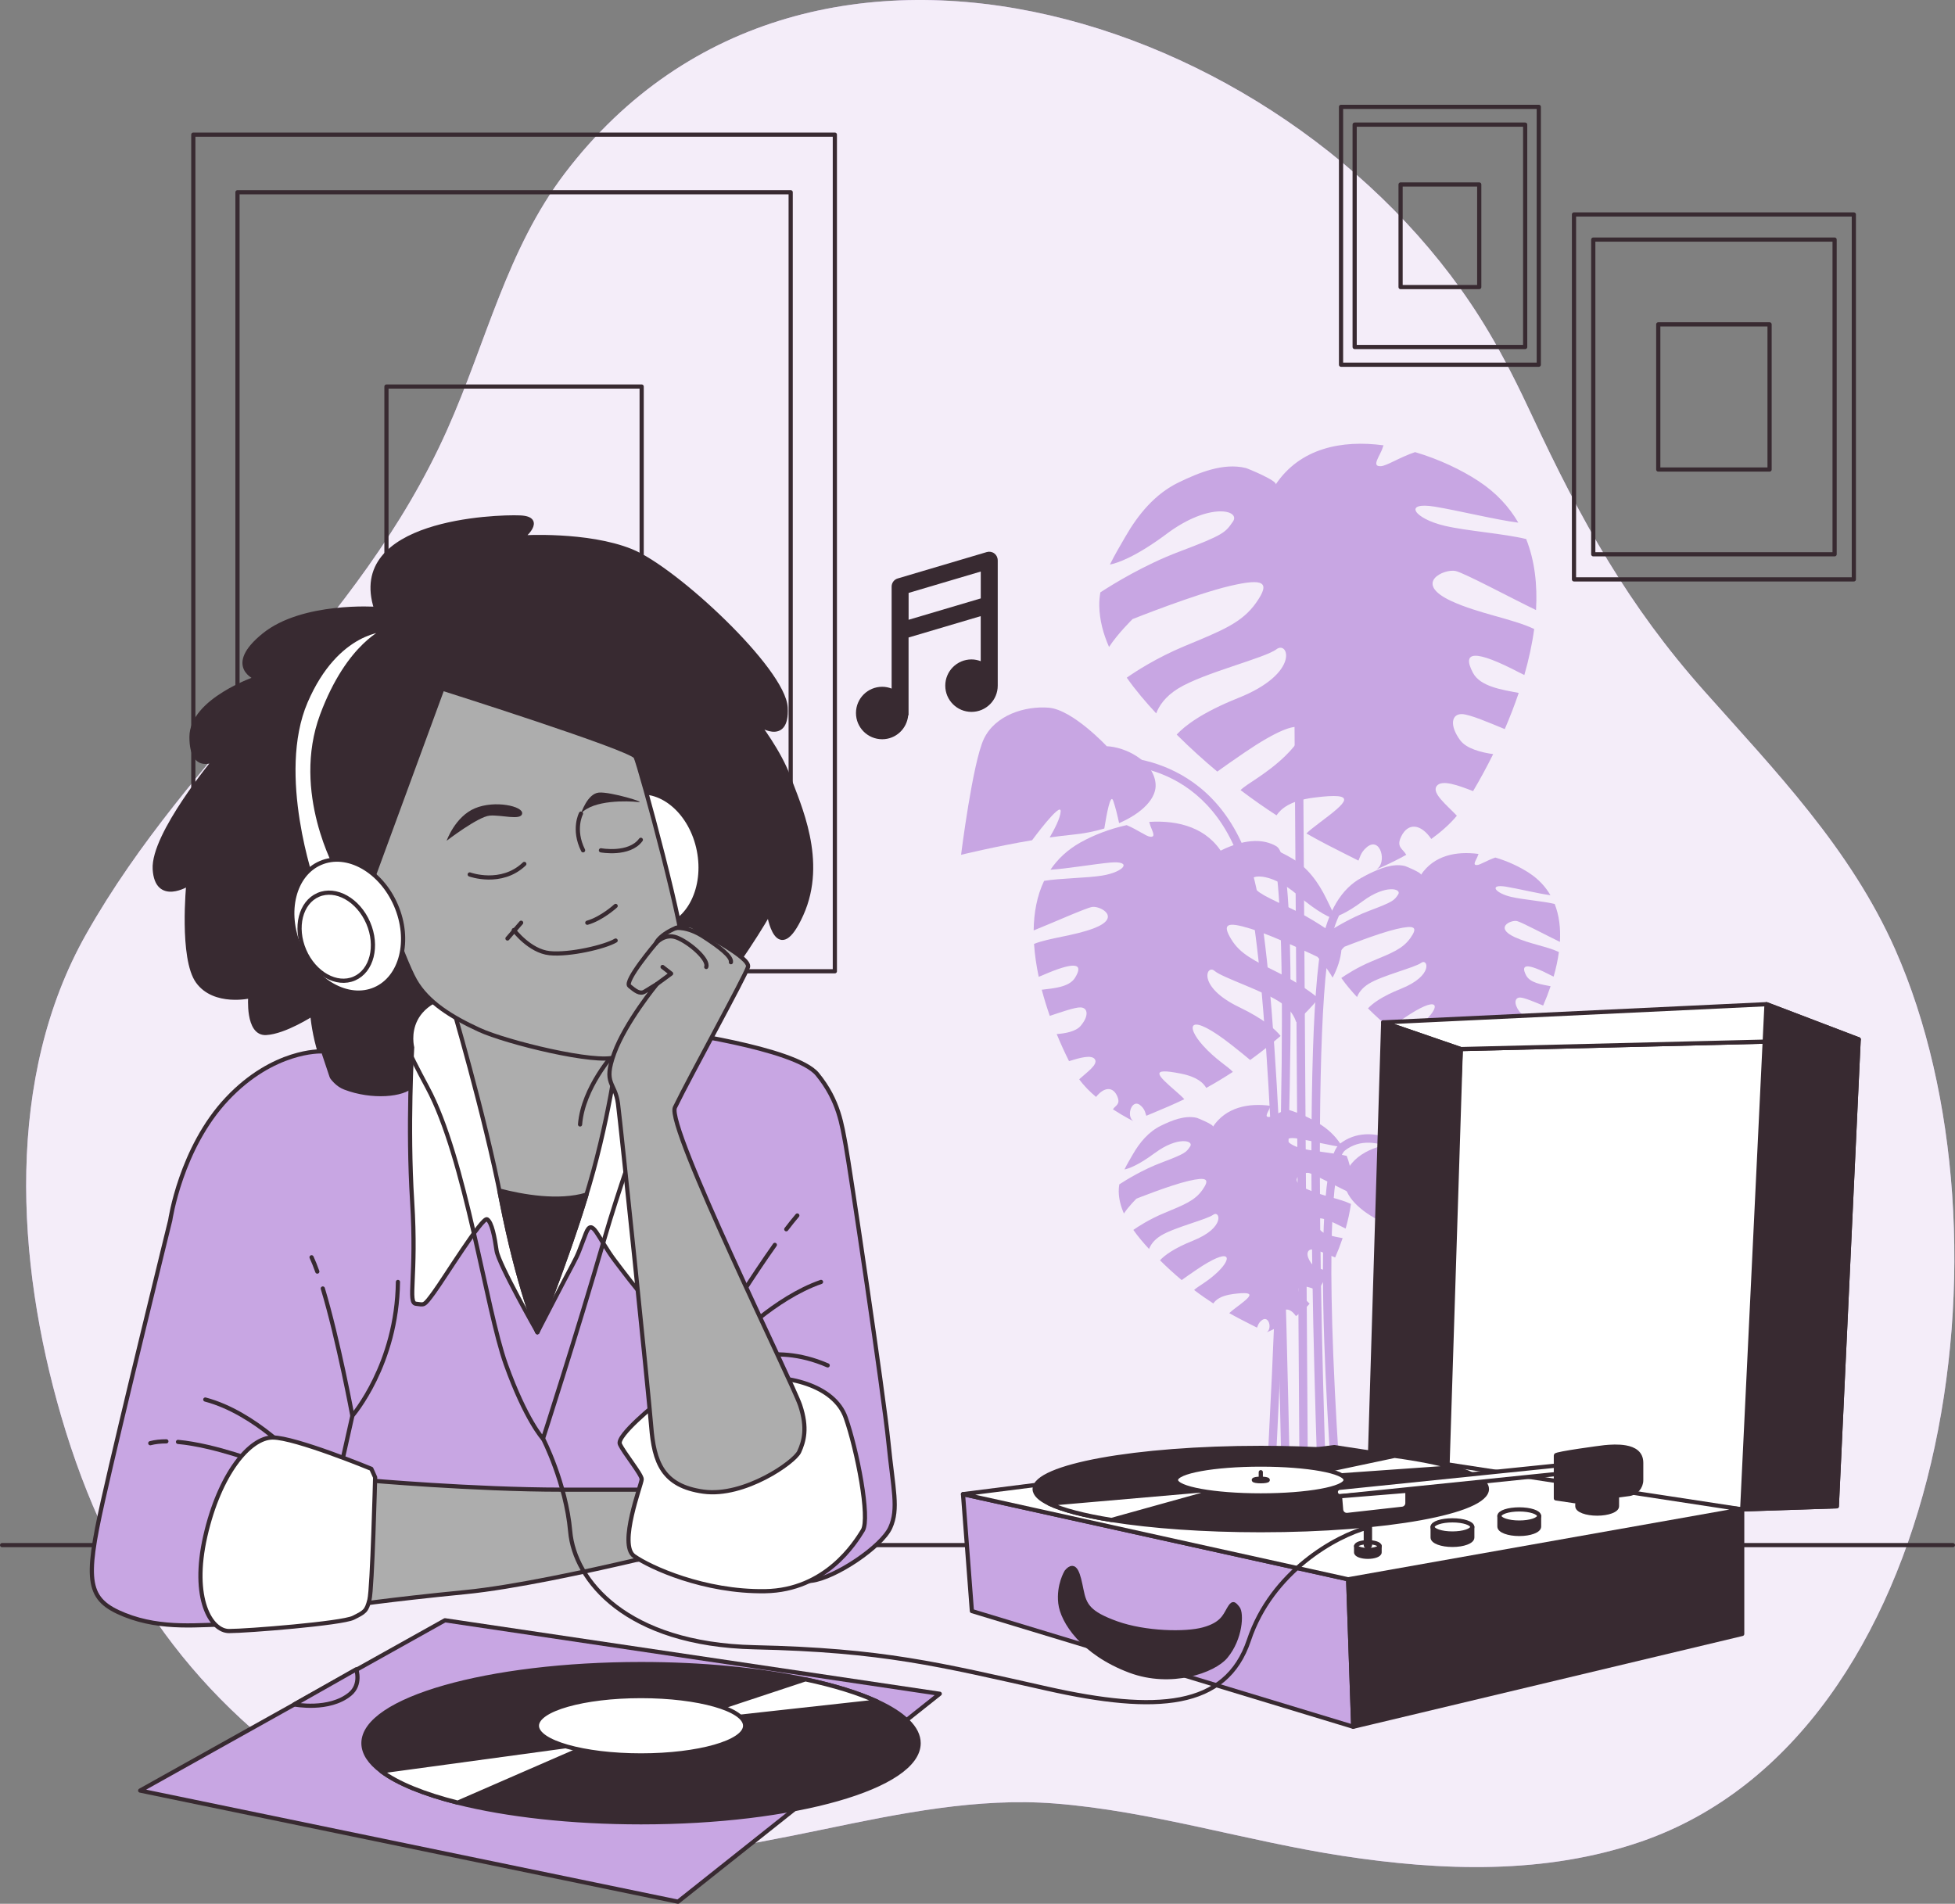 <?xml version="1.0" encoding="UTF-8"?>
<svg xmlns="http://www.w3.org/2000/svg" id="b" viewBox="0 0 466.52 454.34">
  <rect x="0" y="0" width="466.52" height="454.34" fill="#808080" stroke="none"/>
  <g id="c">
    <g>
      <path d="M365.59,99.19c-3.2-6.85-6.55-13.6-10.37-20.02C311.2,4.98,193.28-35.41,134.85,41.27c-13.93,18.28-18.78,40.36-28.15,61.32-21.32,47.67-61.15,76.17-86.12,120.31-19.36,34.22-16.78,78.07-5.98,115.06,11.74,40.2,32.39,68.27,65.42,89.61,37.04,23.92,76.65,17.28,116.68,8.96,18-3.74,36.57-7.56,54.97-6.13,23.05,1.79,45.8,9,68.67,12.5,23.78,3.64,48.45,4.5,71.36-3.43,73.36-25.43,90.74-144.57,60.57-212.83-10.68-24.16-28.78-42.8-45.58-61.71-18.14-20.41-29.26-40.39-41.1-65.73Z" fill="#c8a6e3"></path>
      <path d="M365.59,99.19c-3.2-6.85-6.55-13.6-10.37-20.02C311.2,4.98,193.28-35.41,134.85,41.27c-13.93,18.28-18.78,40.36-28.15,61.32-21.32,47.67-61.15,76.17-86.12,120.31-19.36,34.22-16.78,78.07-5.98,115.06,11.74,40.2,32.39,68.27,65.42,89.61,37.04,23.92,76.65,17.28,116.68,8.96,18-3.74,36.57-7.56,54.97-6.13,23.05,1.79,45.8,9,68.67,12.5,23.78,3.64,48.45,4.5,71.36-3.43,73.36-25.43,90.74-144.57,60.57-212.83-10.68-24.16-28.78-42.8-45.58-61.71-18.14-20.41-29.26-40.39-41.1-65.73Z" fill="#fff" opacity=".8"></path>
    </g>
    <line x1=".5" y1="368.74" x2="466.02" y2="368.74" fill="none" stroke="#382a31" stroke-linecap="round" stroke-linejoin="round"></line>
    <g>
      <rect x="46.13" y="32.13" width="153.09" height="199.66" fill="none" stroke="#382a31" stroke-linecap="round" stroke-linejoin="round"></rect>
      <rect x="56.67" y="45.88" width="132.01" height="172.17" fill="none" stroke="#382a31" stroke-linecap="round" stroke-linejoin="round"></rect>
      <rect x="92.22" y="92.25" width="60.9" height="79.42" fill="none" stroke="#382a31" stroke-linecap="round" stroke-linejoin="round"></rect>
    </g>
    <g>
      <rect x="375.6" y="51.18" width="66.78" height="87.09" fill="none" stroke="#382a31" stroke-linecap="round" stroke-linejoin="round"></rect>
      <rect x="380.2" y="57.18" width="57.59" height="75.1" fill="none" stroke="#382a31" stroke-linecap="round" stroke-linejoin="round"></rect>
      <rect x="395.71" y="77.41" width="26.56" height="34.64" fill="none" stroke="#382a31" stroke-linecap="round" stroke-linejoin="round"></rect>
    </g>
    <g>
      <rect x="320.01" y="25.5" width="47.19" height="61.54" fill="none" stroke="#382a31" stroke-linecap="round" stroke-linejoin="round"></rect>
      <rect x="323.26" y="29.74" width="40.69" height="53.07" fill="none" stroke="#382a31" stroke-linecap="round" stroke-linejoin="round"></rect>
      <rect x="334.22" y="44.03" width="18.77" height="24.48" fill="none" stroke="#382a31" stroke-linecap="round" stroke-linejoin="round"></rect>
    </g>
    <g>
      <path d="M278.44,127.37c10.23-7.61,17.62-5.61,15.79-2.93-1.84,2.67-2.1,3.16-12.95,7.26-8.18,3.09-15.57,7.63-18.7,9.67-.18,1.04-.28,2.11-.26,3.2,.06,3.39,.94,6.68,2.33,9.83,2.05-3.16,5.61-6.65,5.61-6.65,0,0,14.9-5.95,23.18-7.9,8.28-1.95,9.74-.9,6.33,3.96-3.41,4.86-8.2,6.68-17.04,10.36-6.85,2.85-11.92,6.2-13.85,7.56,2.15,3.06,4.61,5.92,7.02,8.52,.66-1.74,2.09-3.99,5.23-5.93,6.11-3.77,20.67-7.24,23.48-9.38,2.81-2.14,5.78,5.68-9.12,11.63-8.68,3.47-12.79,6.67-14.7,8.74,3.3,3.28,6.55,6.21,9.69,8.83,1.52-1.11,3.64-2.59,6.55-4.58,15.3-10.42,16.38-5.65,9.68,.84-4.57,4.42-9.04,6.53-10.68,8.16,3.02,2.28,5.89,4.28,8.58,6.02,1.06-1.52,3.13-3.49,8.96-4.23,10.75-1.37,7.93,1.03,1.28,6.02-1.49,1.12-2.49,1.92-3.1,2.54,3.71,2.11,6.81,3.65,9.07,4.79,1.34,.68,2.43,1.23,3.34,1.68,.35-.63,.45-1.87,1.94-3.15,3.34-2.87,5.03,3.85,2.27,5.28,0,0,3.2-1.28,7.21-3.51-.84-1.48-2.5-1.82-1.17-4.46,1.59-3.16,4.55-3.07,7.14,.68,2.25-1.64,4.41-3.5,6.1-5.55-2.45-2.58-6-5.37-4.85-7.04,1.19-1.73,5.36-.13,8.72,1.17,1.61-2.72,3.24-5.69,4.79-8.83-2.79-.39-6.39-1.28-7.89-3.34-2.61-3.58-2.02-6.29,.47-6.21,1.9,.07,6.63,2.12,10.19,3.58,1.21-2.8,2.33-5.69,3.33-8.63-3.91-.76-9.17-1.48-10.93-4.82-2.8-5.33,.69-5.45,10.96-.11,.46,.24,.89,.45,1.31,.65,1.05-3.65,1.86-7.34,2.35-10.98-5.01-2.41-13.3-3.67-19.75-6.66-9.31-4.31-1.72-7.78,1-7.18,2.03,.44,13.02,6.33,19.19,9.32,.35-5.99-.3-11.77-2.35-16.95-5.41-1.31-14.27-1.93-19.45-3.16-7.41-1.75-10-5.83-2.33-4.56,5.42,.89,14.77,3.17,19.9,3.81-2.19-3.78-5.28-7.15-9.5-9.92-4.18-2.74-9.49-5.25-15.13-6.91-3.67,1.23-6.74,3.26-8.13,3.35-2.5,.16-.16-2.5,.41-4.47,.05-.18,.12-.35,.2-.5-9.99-1.35-19.95,.67-25.75,9.35,.56-.84-6.66-3.83-7.16-3.95-5.4-1.29-11.18,1.13-16.01,3.46-5.61,2.71-9.64,7.62-12.69,12.93-1.25,2.17-2.58,4.38-3.69,6.66,1.7-.33,5.98-1.7,13.58-7.35Z" fill="#c8a6e3"></path>
      <path d="M325.2,215.06c5.46-4.06,9.41-2.99,8.43-1.57s-1.12,1.69-6.92,3.88c-4.37,1.65-8.31,4.07-9.98,5.16-.1,.56-.15,1.12-.14,1.71,.03,1.81,.5,3.57,1.24,5.25,1.09-1.69,2.99-3.55,2.99-3.55,0,0,7.95-3.18,12.38-4.22s5.2-.48,3.38,2.11-4.38,3.57-9.1,5.53c-3.66,1.52-6.36,3.31-7.4,4.04,1.15,1.64,2.46,3.16,3.75,4.55,.35-.93,1.12-2.13,2.79-3.17,3.26-2.01,11.04-3.87,12.54-5.01,1.5-1.14,3.08,3.03-4.87,6.21-4.64,1.85-6.83,3.56-7.85,4.67,1.76,1.75,3.5,3.32,5.17,4.72,.81-.59,1.94-1.38,3.5-2.44,8.17-5.56,8.75-3.02,5.17,.45-2.44,2.36-4.83,3.49-5.7,4.36,1.61,1.22,3.15,2.28,4.58,3.21,.57-.81,1.67-1.86,4.79-2.26,5.74-.73,4.23,.55,.68,3.21-.79,.6-1.33,1.02-1.66,1.36,1.98,1.12,3.64,1.95,4.84,2.56,.72,.36,1.3,.66,1.78,.9,.19-.34,.24-1,1.04-1.68,1.78-1.53,2.69,2.05,1.21,2.82,0,0,1.71-.68,3.85-1.87-.45-.79-1.34-.97-.62-2.38,.85-1.69,2.43-1.64,3.81,.36,1.2-.87,2.35-1.87,3.26-2.96-1.31-1.38-3.2-2.87-2.59-3.76,.63-.92,2.86-.07,4.65,.62,.86-1.45,1.73-3.04,2.56-4.72-1.49-.21-3.41-.68-4.21-1.78-1.4-1.91-1.08-3.36,.25-3.31,1.01,.04,3.54,1.13,5.44,1.91,.65-1.49,1.25-3.04,1.78-4.61-2.09-.4-4.9-.79-5.83-2.57-1.5-2.84,.37-2.91,5.85-.06,.25,.13,.48,.24,.7,.34,.56-1.95,.99-3.92,1.26-5.87-2.67-1.29-7.1-1.96-10.54-3.55-4.97-2.3-.92-4.15,.53-3.84,1.08,.24,6.95,3.38,10.25,4.97,.19-3.2-.16-6.28-1.25-9.05-2.89-.7-7.62-1.03-10.39-1.69-3.95-.94-5.34-3.11-1.24-2.44,2.9,.48,7.89,1.69,10.62,2.04-1.17-2.02-2.82-3.82-5.07-5.3-2.23-1.46-5.06-2.8-8.08-3.69-1.96,.66-3.6,1.74-4.34,1.79-1.33,.09-.09-1.33,.22-2.38,.03-.1,.07-.19,.11-.27-5.34-.72-10.65,.36-13.75,4.99,.3-.45-3.56-2.04-3.82-2.11-2.88-.69-5.97,.6-8.55,1.85-3,1.45-5.15,4.07-6.77,6.9-.67,1.16-1.38,2.34-1.97,3.56,.91-.18,3.19-.91,7.25-3.93Z" fill="#c8a6e3"></path>
      <path d="M275.57,275.18c5.46-4.06,9.41-2.99,8.43-1.57-.98,1.43-1.12,1.69-6.92,3.88-4.37,1.65-8.31,4.07-9.98,5.16-.1,.56-.15,1.12-.14,1.71,.03,1.81,.5,3.57,1.24,5.25,1.09-1.69,2.99-3.55,2.99-3.55,0,0,7.95-3.18,12.38-4.22s5.2-.48,3.38,2.11c-1.82,2.59-4.38,3.57-9.1,5.53-3.66,1.52-6.36,3.31-7.4,4.04,1.15,1.64,2.46,3.16,3.75,4.55,.35-.93,1.12-2.13,2.79-3.17,3.26-2.01,11.04-3.87,12.54-5.01,1.5-1.14,3.08,3.03-4.87,6.21-4.64,1.85-6.83,3.56-7.85,4.67,1.76,1.75,3.5,3.32,5.17,4.72,.81-.59,1.94-1.38,3.5-2.44,8.17-5.56,8.75-3.02,5.17,.45-2.44,2.36-4.83,3.49-5.7,4.36,1.61,1.22,3.15,2.28,4.58,3.21,.57-.81,1.67-1.86,4.79-2.26,5.74-.73,4.23,.55,.68,3.21-.79,.6-1.33,1.02-1.66,1.36,1.98,1.12,3.64,1.95,4.84,2.56,.72,.36,1.3,.66,1.78,.9,.19-.34,.24-1,1.04-1.68,1.78-1.53,2.69,2.05,1.21,2.82,0,0,1.71-.68,3.85-1.87-.45-.79-1.34-.97-.62-2.38,.85-1.69,2.43-1.64,3.81,.36,1.2-.87,2.35-1.87,3.26-2.96-1.31-1.38-3.2-2.87-2.59-3.76,.63-.92,2.86-.07,4.65,.62,.86-1.45,1.73-3.04,2.56-4.72-1.49-.21-3.41-.68-4.21-1.78-1.4-1.91-1.08-3.36,.25-3.31,1.01,.04,3.54,1.13,5.44,1.91,.65-1.49,1.25-3.04,1.78-4.61-2.09-.4-4.9-.79-5.83-2.57-1.5-2.84,.37-2.91,5.85-.06,.25,.13,.48,.24,.7,.34,.56-1.95,.99-3.92,1.26-5.87-2.67-1.29-7.1-1.96-10.54-3.55-4.97-2.3-.92-4.15,.53-3.84,1.08,.24,6.95,3.38,10.25,4.97,.19-3.2-.16-6.28-1.25-9.05-2.89-.7-7.62-1.03-10.39-1.69-3.95-.94-5.34-3.11-1.24-2.44,2.9,.48,7.89,1.69,10.62,2.04-1.17-2.02-2.82-3.82-5.07-5.3-2.23-1.46-5.06-2.8-8.08-3.69-1.96,.66-3.6,1.74-4.34,1.79-1.33,.09-.09-1.33,.22-2.39,.03-.1,.07-.18,.11-.27-5.34-.72-10.65,.36-13.75,4.99,.3-.45-3.56-2.04-3.82-2.11-2.88-.69-5.97,.6-8.55,1.85-3,1.45-5.15,4.07-6.77,6.9-.67,1.16-1.38,2.34-1.97,3.56,.91-.18,3.19-.91,7.25-3.93Z" fill="#c8a6e3"></path>
      <path d="M309.63,213.58c-6.83-5.87-12.14-4.82-10.98-2.85,1.16,1.97,1.32,2.33,8.76,5.76,5.61,2.58,10.59,6.15,12.7,7.74,.08,.74,.09,1.5,.02,2.27-.21,2.38-.99,4.66-2.13,6.81-1.29-2.32-3.62-4.96-3.62-4.96,0,0-10.2-4.93-15.94-6.71-5.74-1.78-6.82-1.12-4.66,2.47s5.45,5.11,11.49,8.14c4.69,2.35,8.09,4.95,9.39,6.01-1.67,2.05-3.54,3.94-5.37,5.65-.38-1.26-1.28-2.92-3.39-4.44-4.12-2.96-14.2-6.12-16.08-7.77-1.88-1.65-4.35,3.72,5.85,8.64,5.95,2.87,8.68,5.33,9.92,6.89-2.49,2.15-4.92,4.05-7.26,5.74-1.02-.86-2.43-2.01-4.39-3.55-10.27-8.1-11.26-4.79-6.86,.11,3,3.34,6.05,5.05,7.12,6.28-2.24,1.46-4.36,2.72-6.35,3.82-.67-1.12-2.03-2.61-6.1-3.42-7.51-1.49-5.64,.33-1.2,4.18,.99,.86,1.66,1.47,2.06,1.94-2.72,1.3-4.98,2.24-6.63,2.93-.98,.41-1.77,.74-2.43,1.02-.22-.46-.22-1.34-1.21-2.31-2.21-2.19-3.74,2.46-1.86,3.6,0,0-2.19-1.06-4.9-2.83,.66-1,1.85-1.16,1.04-3.09-.97-2.3-3.05-2.39-5.07,.13-1.51-1.26-2.93-2.69-4.02-4.21,1.86-1.7,4.49-3.49,3.77-4.72-.75-1.27-3.77-.36-6.2,.39-1-1.99-2-4.17-2.94-6.46,1.98-.14,4.56-.59,5.72-1.96,2.02-2.39,1.73-4.33-.02-4.4-1.34-.05-4.78,1.16-7.35,2.02-.71-2.03-1.36-4.12-1.92-6.24,2.79-.34,6.54-.59,7.94-2.85,2.24-3.61-.22-3.88-7.71-.62-.34,.15-.65,.27-.95,.39-.56-2.62-.95-5.26-1.12-7.86,3.65-1.45,9.55-1.93,14.24-3.71,6.77-2.58,1.6-5.39-.35-5.11-1.45,.21-9.49,3.82-13.98,5.61,.05-4.24,.79-8.27,2.49-11.83,3.88-.65,10.15-.66,13.86-1.26,5.31-.87,7.34-3.61,1.87-3.1-3.86,.36-10.56,1.5-14.21,1.7,1.73-2.56,4.08-4.78,7.18-6.52,3.08-1.72,6.94-3.23,11-4.12,2.53,1.05,4.59,2.63,5.56,2.76,1.75,.24,.24-1.75-.06-3.17-.03-.13-.07-.25-.12-.36,7.11-.46,14.02,1.46,17.68,7.86-.35-.62,4.88-2.37,5.24-2.42,3.86-.64,7.82,1.35,11.1,3.23,3.82,2.19,6.41,5.85,8.3,9.74,.77,1.59,1.6,3.21,2.27,4.88-1.18-.32-4.13-1.49-9.2-5.85Z" fill="#c8a6e3"></path>
      <path d="M275.75,186.96c-.55-5.5-7.41-8.72-11.64-8.87,0,0-8.16-8.75-13.87-9.2-5.71-.45-12.76,1.79-15.45,7.42s-5.45,27.69-5.45,27.69c0,0,8.1-1.99,16.95-3.48l.11-.15s6.8-9.22,6.71-6.74c-.06,1.57-1.54,4.37-2.63,6.23,1.85-.26,3.68-.49,5.42-.66,2.72-.26,5.29-.77,7.62-1.48,.56-3.44,1.46-8.48,2.12-6.64,.55,1.54,1.08,3.81,1.41,5.36,5.55-2.41,9.05-5.98,8.7-9.48Z" fill="#c8a6e3"></path>
      <path d="M320.91,281.13c.94-5.44,8-8.18,12.23-8.04,0,0,8.75-8.16,14.48-8.21,5.73-.05,12.6,2.68,14.89,8.49,2.29,5.81,3.5,28.01,3.5,28.01,0,0-7.94-2.55-16.66-4.66l-.1-.16s-6.13-9.68-6.22-7.19c-.05,1.57,1.23,4.47,2.19,6.4-1.82-.39-3.63-.75-5.36-1.04-2.69-.45-5.22-1.14-7.5-2.01-.31-3.47-.86-8.56-1.65-6.78-.66,1.5-1.34,3.73-1.78,5.24-5.37-2.79-8.61-6.6-8.01-10.07Z" fill="#c8a6e3"></path>
      <path d="M306.22,369.48c-.14-4.62-.28-11.43-.45-19.32-.8-37.97-2.28-108.64-7.66-136.47-6.26-32.43-31.41-31.14-32.47-31.06l-.14-2c.28-.02,27.97-1.53,34.57,32.68,5.41,28,6.89,98.78,7.69,136.81,.17,7.88,.31,14.69,.45,19.3l-2,.06Z" fill="#c8a6e3"></path>
      <rect x="309.39" y="126.6" width="2" height="242.12" transform="translate(-1.62 2.05) rotate(-.38)" fill="#c8a6e3"></rect>
      <path d="M315.01,368.92c-.2-4.92-4.93-120.74,.61-144.9,1.78-7.75,5.23-12.8,10.26-15.02,7.96-3.5,16.82,1.43,17.19,1.64l-.99,1.74c-.08-.05-8.37-4.65-15.41-1.55-4.42,1.95-7.48,6.54-9.11,13.63-5.48,23.9-.61,143.17-.56,144.37l-2,.08Z" fill="#c8a6e3"></path>
      <path d="M318.97,368.66c-.78-9.13-7.42-89.38,.77-95.7,3.58-2.76,8.18-3.01,13.32-.73,3.76,1.67,6.46,4.08,6.57,4.18l-1.34,1.49c-.1-.09-10.1-8.93-17.33-3.35-1.38,1.06-4.41,7.96-2.8,48.89,.89,22.65,2.78,44.83,2.8,45.05l-1.99,.17Z" fill="#c8a6e3"></path>
      <path d="M303.43,368.46l-2-.11c6.6-116.16,4.69-162.72,1.94-164.78-7.03-3.83-18.69,6.1-18.81,6.2l-1.31-1.51c.52-.45,12.83-10.93,21.09-6.44,1.61,.88,5.38,2.93,2.71,85.35-1.31,40.44-3.6,80.89-3.62,81.3Z" fill="#c8a6e3"></path>
    </g>
    <g>
      <polygon points="343.96 351.67 348.59 250.36 443.53 248.04 438.32 359.48 415.74 360.22 343.96 351.67" fill="#fff" stroke="#382a31" stroke-linecap="round" stroke-linejoin="round"></polygon>
      <polygon points="330.07 243.99 348.59 250.36 443.53 248.04 421.54 239.65 330.07 243.99" fill="#fff" stroke="#382a31" stroke-linecap="round" stroke-linejoin="round"></polygon>
      <polygon points="415.74 360.22 421.54 239.65 443.53 248.04 438.32 359.48 415.74 360.22" fill="#382a31" stroke="#382a31" stroke-linecap="round" stroke-linejoin="round"></polygon>
      <polygon points="330.07 243.99 326.88 348.77 345.38 351.05 348.59 250.36 330.07 243.99" fill="#382a31" stroke="#382a31" stroke-linecap="round" stroke-linejoin="round"></polygon>
      <g>
        <polygon points="229.8 356.58 321.71 376.9 322.92 412.09 231.92 384.48 229.8 356.58" fill="#c8a6e3" stroke="#382a31" stroke-linecap="round" stroke-linejoin="round"></polygon>
        <polygon points="321.71 376.9 415.74 360.22 415.74 389.94 322.92 412.09 321.71 376.9" fill="#382a31" stroke="#382a31" stroke-linecap="round" stroke-linejoin="round"></polygon>
        <polygon points="415.74 360.22 318.37 345.35 229.8 356.58 321.71 376.9 415.74 360.22" fill="#fff" stroke="#382a31" stroke-linecap="round" stroke-linejoin="round"></polygon>
        <path d="M254.47,375.14s-1.93,3.13-1.44,7.46c.48,4.33,5.35,11.9,16.6,16.12,9.84,3.69,20.03,.02,22.86-3.37,3.61-4.33,3.85-10.35,2.89-11.55-.96-1.2-1.2-1.44-2.17,.24-.96,1.68-1.68,3.61-6.02,4.81-4.33,1.2-13.96,.96-20.7-1.44-6.74-2.41-7.7-4.33-8.42-7.94-.72-3.61-1.44-6.98-3.61-4.33Z" fill="#382a31" stroke="#382a31" stroke-linecap="round" stroke-linejoin="round"></path>
        <g>
          <path d="M354.82,355.36c0,5.43-24.16,9.82-53.96,9.82-13.65,0-26.12-.92-35.63-2.44-6.54-1.05-11.68-2.38-14.83-3.89-2.26-1.08-3.5-2.26-3.5-3.49,0-5.42,24.16-9.82,53.96-9.82,11.95,0,22.99,.71,31.94,1.9,5.57,.75,10.32,1.69,13.97,2.76,5.1,1.5,8.05,3.27,8.05,5.16Z" fill="#382a31" stroke="#382a31" stroke-linecap="round" stroke-linejoin="round"></path>
          <path d="M286.41,355.72l-36.01,3.13c3.15,1.51,8.29,2.84,14.83,3.89l24.12-6.71-2.94-.31Zm46.39-8.28l-17.96,3.8-.3,1.23,32.23-2.27c-3.65-1.07-8.4-2.01-13.97-2.76Z" fill="#fff" stroke="#382a31" stroke-linecap="round" stroke-linejoin="round"></path>
          <path d="M321.1,353.2c0,2.03-9.06,3.68-20.24,3.68s-20.24-1.65-20.24-3.68,9.06-3.68,20.24-3.68,20.24,1.65,20.24,3.68Z" fill="#fff" stroke="#382a31" stroke-linecap="round" stroke-linejoin="round"></path>
        </g>
        <path d="M302.53,353.2c0,.17-.75,.3-1.67,.3s-1.67-.14-1.67-.3,.75-.3,1.67-.3,1.67,.14,1.67,.3Z" fill="#fff" stroke="#382a31" stroke-linecap="round" stroke-linejoin="round"></path>
        <line x1="300.86" y1="353.2" x2="300.86" y2="351.34" fill="none" stroke="#382a31" stroke-linecap="round" stroke-linejoin="round"></line>
        <path d="M319.76,357.07c-.51,0-.94-.38-.99-.9-.06-.55,.34-1.04,.89-1.1l54.3-5.57c.56-.05,1.04,.34,1.1,.89,.06,.55-.34,1.04-.89,1.1l-54.3,5.57s-.07,0-.1,0Z" fill="#fff" stroke="#382a31" stroke-linecap="round" stroke-linejoin="round"></path>
        <path d="M319.76,357.07l.27,3.23c.06,.76,.74,1.32,1.5,1.24l13.11-1.47c.69-.08,1.21-.66,1.21-1.35v-2.95l-16.09,1.31Z" fill="#fff" stroke="#382a31" stroke-linecap="round" stroke-linejoin="round"></path>
        <g>
          <path d="M376.4,356.93v2.53c0,.97,2.12,1.76,4.73,1.76s4.73-.79,4.73-1.76v-2.53h-9.46Z" fill="#382a31" stroke="#382a31" stroke-linecap="round" stroke-linejoin="round"></path>
          <path d="M385.86,356.93c0,.87-2.12,1.57-4.73,1.57s-4.73-.7-4.73-1.57,2.12-1.57,4.73-1.57,4.73,.7,4.73,1.57Z" fill="#382a31" stroke="#382a31" stroke-linecap="round" stroke-linejoin="round"></path>
        </g>
        <path d="M387.91,345.43c-1.71-.31-3.64-.18-4.98-.05-.82,.08-11.65,1.53-11.65,1.95v10.26l4.49,.67,12.95-1.71c1.67-.22,2.92-1.64,2.92-3.33v-4.13c0-2.33-1.7-3.3-3.72-3.66Z" fill="#382a31" stroke="#382a31" stroke-linecap="round" stroke-linejoin="round"></path>
        <g>
          <path d="M357.81,361.79v2.53c0,.97,2.12,1.76,4.73,1.76s4.73-.79,4.73-1.76v-2.53h-9.46Z" fill="#382a31" stroke="#382a31" stroke-linecap="round" stroke-linejoin="round"></path>
          <path d="M367.27,361.79c0,.87-2.12,1.57-4.73,1.57s-4.73-.7-4.73-1.57,2.12-1.57,4.73-1.57,4.73,.7,4.73,1.57Z" fill="#fff" stroke="#382a31" stroke-linecap="round" stroke-linejoin="round"></path>
        </g>
        <g>
          <path d="M341.87,364.4v2.53c0,.97,2.12,1.76,4.73,1.76s4.73-.79,4.73-1.76v-2.53h-9.46Z" fill="#382a31" stroke="#382a31" stroke-linecap="round" stroke-linejoin="round"></path>
          <ellipse cx="346.59" cy="364.4" rx="4.73" ry="1.57" fill="#fff" stroke="#382a31" stroke-linecap="round" stroke-linejoin="round"></ellipse>
        </g>
        <g>
          <path d="M323.61,368.98v1.5c0,.58,1.26,1.05,2.8,1.05s2.8-.47,2.8-1.05v-1.5h-5.61Z" fill="#382a31" stroke="#382a31" stroke-linecap="round" stroke-linejoin="round"></path>
          <path d="M329.22,368.98c0,.51-1.26,.93-2.8,.93s-2.8-.42-2.8-.93,1.26-.93,2.8-.93,2.8,.42,2.8,.93Z" fill="#fff" stroke="#382a31" stroke-linecap="round" stroke-linejoin="round"></path>
        </g>
      </g>
    </g>
    <g>
      <path d="M159.02,245.94s30.79,4.08,36,10.41c5.21,6.34,5.89,12.23,6.79,16.98s9.06,59.54,10.19,70.86c1.13,11.32,2.49,15.85,.45,20.38-2.04,4.53-13.13,12-18.79,12.68-5.66,.68-11.09,.23-14.94-1.36-3.85-1.58-16.3-9.51-16.3-9.51l-132.67,10.19s30.34-109.35,36-117.95c5.66-8.6,28.98-15.39,43.02-17.66,14.04-2.26,50.26,4.98,50.26,4.98Z" fill="#c8a6e3" stroke="#382a31" stroke-linecap="round" stroke-linejoin="round"></path>
      <g>
        <path d="M174.19,325.85s9.73-5.89,23.32,0" fill="none" stroke="#382a31" stroke-linecap="round" stroke-linejoin="round"></path>
        <path d="M174.87,320.19s9.96-10.41,21.05-14.26" fill="none" stroke="#382a31" stroke-linecap="round" stroke-linejoin="round"></path>
        <path d="M187.63,293.36c.94-1.23,1.83-2.35,2.63-3.28" fill="none" stroke="#382a31" stroke-linecap="round" stroke-linejoin="round"></path>
        <path d="M173.96,313.63s5.62-9.05,10.94-16.54" fill="none" stroke="#382a31" stroke-linecap="round" stroke-linejoin="round"></path>
      </g>
      <path d="M89.79,145.31s-17.54-1.25-26.81,6.26c-9.27,7.52-1.75,10.27-1.75,10.27,0,0-15.53,5.26-15.53,14.03s5.76,5.26,5.76,5.26c0,0-15.03,18.04-14.53,26.3,.5,8.27,8.02,3.51,8.02,3.51,0,0-1.75,17.79,2.25,23.3,4.01,5.51,12.53,3.51,12.53,3.51,0,0-.75,9.02,3.76,8.77s11.02-4.51,11.02-4.51c0,0,1.25,15.03,7.77,17.54,6.51,2.51,14.03,1.75,16.03-.5,2-2.25,3.76-6.01,3.76-6.01,0,0,2.25,7.26,5.01,2,2.76-5.26,2-14.03,.5-16.28-1.5-2.25-11.02-22.8-11.02-26.3s14.28-36.32,14.78-37.33c.5-1,29.56,6.01,30.56,6.76,1,.75,16.53,42.84,16.53,42.84,0,0-4.51,7.52-3.76,14.28,.75,6.76,3.51,10.52,12.02,2,8.52-8.52,16.78-23.05,16.78-23.05,0,0,2,13.03,7.77,.25,5.76-12.78-.75-26.3-3.01-32.57-2.25-6.26-7.52-13.03-7.52-13.03,0,0,7.26,5.26,6.76-3.76-.5-9.02-26.3-33.07-36.83-37.33-10.52-4.26-26.05-3.26-26.05-3.26,0,0,5.51-4.51-.5-4.76-6.01-.25-41.08,1-34.32,21.79Z" fill="#382a31" stroke="#382a31" stroke-linecap="round" stroke-linejoin="round"></path>
      <ellipse cx="154.47" cy="205.38" rx="12.54" ry="16.41" transform="translate(-36.83 33.78) rotate(-11.16)" fill="#fff" stroke="#382a31" stroke-linecap="round" stroke-linejoin="round"></ellipse>
      <path d="M98.35,250.01s-1.13,18.79,0,36.68c1.13,17.89-1.13,24.22,.91,24.45s1.81,.68,4.3-2.72c2.49-3.4,11.55-18.11,12.68-17.43,1.13,.68,1.81,4.3,2.26,7.47,.45,3.17,9.74,19.47,9.74,19.47,0,0,6.79-13.13,8.38-16.07,1.58-2.94,1.58-3.4,3.17-7.47,1.58-4.08,2.72,.91,7.02,6.57,4.3,5.66,10.87,14.49,11.55,11.32,.68-3.17-4.53-15.85-5.21-28.75-.68-12.9,.91-30.11-.45-34.87-1.36-4.75-15.39-12.23-36.68-12.23s-17.66,13.58-17.66,13.58Z" fill="#fff" stroke="#382a31" stroke-linecap="round" stroke-linejoin="round"></path>
      <g>
        <path d="M107.58,238.75s7.98,26.88,12.05,47.71c4.08,20.83,8.6,31.47,8.6,31.47,0,0,8.6-21.05,13.36-38.49,4.75-17.43,6.34-32.37,6.34-32.37l-40.35-8.32Z" fill="#adadad" stroke="#382a31" stroke-linecap="round" stroke-linejoin="round"></path>
        <path d="M146.57,251.37s-7.47,8.15-8.15,16.98" fill="none" stroke="#382a31" stroke-linecap="round" stroke-linejoin="round"></path>
        <path d="M119.16,284.12c.16,.79,.32,1.57,.47,2.35,4.08,20.83,8.6,31.47,8.6,31.47,0,0,6.87-16.82,11.73-32.84-6.66,2-15.25,.47-20.8-.98Z" fill="#382a31" stroke="#382a31" stroke-linecap="round" stroke-linejoin="round"></path>
      </g>
      <g>
        <path d="M105.57,164.35l-16.28,44.34s6.76,20.04,9.77,25.3c3.01,5.26,8.77,8.77,15.28,11.77,6.51,3.01,28.06,8.27,32.57,6.51s15.28-19.29,16.28-23.3c1-4.01-10.52-46.35-11.52-48.35-1-2-46.1-16.28-46.1-16.28Z" fill="#adadad" stroke="#382a31" stroke-linecap="round" stroke-linejoin="round"></path>
        <path d="M112.09,208.69s7.52,2.76,13.03-2.51" fill="none" stroke="#382a31" stroke-linecap="round" stroke-linejoin="round"></path>
        <path d="M106.57,200.67s2-5.76,6.76-7.77c4.76-2,11.52-.5,11.27,1.25-.25,1.75-5.01,.25-7.77,.5-2.76,.25-10.27,6.01-10.27,6.01Z" fill="#382a31"></path>
        <path d="M138.64,194.16s1.5-4.76,4.26-5.01,11.95,2.56,9.27,2.25c-2.22-.26-10.6-.58-13.53,2.76Z" fill="#382a31"></path>
        <path d="M143.4,202.93s6.76,1.25,9.52-2.51" fill="none" stroke="#382a31" stroke-linecap="round" stroke-linejoin="round"></path>
        <path d="M138.64,194.16s-2,3.76,.5,8.77" fill="none" stroke="#382a31" stroke-linecap="round" stroke-linejoin="round"></path>
        <path d="M146.91,216.2s-3.26,3.01-6.76,4.01" fill="none" stroke="#382a31" stroke-linecap="round" stroke-linejoin="round"></path>
        <path d="M122.61,221.96s3.76,5.01,8.52,5.51c4.76,.5,13.28-1.5,15.78-3.01" fill="none" stroke="#382a31" stroke-linecap="round" stroke-linejoin="round"></path>
        <line x1="124.36" y1="220.21" x2="121.1" y2="223.97" fill="none" stroke="#382a31" stroke-linecap="round" stroke-linejoin="round"></line>
      </g>
      <path d="M80.6,207.68s-10.58-18.6-3.75-36.97c6.4-17.18,15.37-20.37,15.47-20.52,0,0-11.89-.16-19.38,17.26-7.49,17.43,1.79,43.65,1.79,43.65l5.86-3.42Z" fill="#fff" stroke="#382a31" stroke-linecap="round" stroke-linejoin="round"></path>
      <path d="M197.28,360.04c-3.62-3.17-4.75-6.11-6.34-6.34s-2.49-1.58-7.7-.23c-3.9,1.02-13.39,1.91-17.91,2.29l.02-.25h-31.24c-21.05,0-46.64-2.26-46.64-2.26l-5.43,30.11s10.41-1.58,28.98-3.4c11.47-1.12,28.99-4.92,40.71-7.66l11.82-1.63s9.74,2.26,16.07,1.36c6.34-.91,9.96-4.53,9.96-4.53,0,0,0,2.49,1.13,3.17,1.13,.68,10.19-1.36,11.77-1.81,1.58-.45,1.58-.68,1.81-3.17,.23-2.49-3.4-2.49-7.02-5.66Z" fill="#adadad" stroke="#382a31" stroke-linecap="round" stroke-linejoin="round"></path>
      <path d="M156.98,334.68s-9.96,7.92-9.06,9.96c.91,2.04,5.21,7.24,5.21,8.38s-5.66,15.62-1.81,18.34c3.85,2.72,16.75,8.6,31.24,8.38s21.51-11.55,23.32-14.49c1.81-2.94-1.36-19.24-4.08-26.94-2.72-7.7-14.04-10.64-24-9.28-9.96,1.36-20.83,5.66-20.83,5.66Z" fill="#fff" stroke="#382a31" stroke-linecap="round" stroke-linejoin="round"></path>
      <path d="M90.03,232.53s2.73,9.89,11.93,26.94c9.21,17.05,13.98,52.85,18.75,66.15,4.77,13.3,8.86,17.73,8.86,17.73,0,0,7.84-24.21,14.66-47.73,6.82-23.53,16.25-44.45,14.77-49.67" fill="none" stroke="#382a31" stroke-linecap="round" stroke-linejoin="round"></path>
      <g>
        <path d="M156.53,225.11s-7.7,9.06-6.34,10.19c1.36,1.13,2.49,2.04,3.62,1.36,1.13-.68,2.94-1.81,2.94-1.81,0,0-7.47,9.06-10.19,16.53-2.72,7.47,.23,6.79,.91,12,.68,5.21,7.24,68.37,7.92,76.98s2.72,14.26,12.45,15.62c9.74,1.36,21.73-7.02,22.87-9.51,1.13-2.49,2.04-5.66,.23-11.09-1.81-5.43-32.05-66.62-29.88-71.09,3.62-7.47,16.75-31.24,17.43-33.51s-10.87-7.92-12.9-9.51c-2.04-1.58-8.15,1.58-9.06,3.85Z" fill="#adadad" stroke="#382a31" stroke-linecap="round" stroke-linejoin="round"></path>
        <path d="M156.53,225.11s2.04-2.49,4.98-1.36c2.94,1.13,7.7,5.21,7.02,7.02" fill="none" stroke="#382a31" stroke-linecap="round" stroke-linejoin="round"></path>
        <path d="M161.28,221.48s2.72-.45,6.57,2.04c3.85,2.49,6.79,4.75,6.57,6.11" fill="none" stroke="#382a31" stroke-linecap="round" stroke-linejoin="round"></path>
        <polyline points="156.76 234.84 160.15 232.35 158.11 230.77" fill="none" stroke="#382a31" stroke-linecap="round" stroke-linejoin="round"></polyline>
      </g>
      <path d="M76.61,250.92s-11.32-.45-22.41,11.32c-11.09,11.77-13.58,28.98-13.58,28.98,0,0-11.77,47.77-16.07,67.01-4.3,19.24-3.85,23.55,5.21,27.17,9.06,3.62,18.11,2.26,25.13,2.26s12.9-1.58,12.9-1.58l13.36-35.09,2.94-13.13s10.64-12.23,10.87-31.92" fill="#c8a6e3" stroke="#382a31" stroke-linecap="round" stroke-linejoin="round"></path>
      <g>
        <path d="M75.72,303.46c-.46-1.29-.92-2.44-1.37-3.41" fill="none" stroke="#382a31" stroke-linecap="round" stroke-linejoin="round"></path>
        <path d="M84.08,337.85s-3.37-18.18-7.05-30.35" fill="none" stroke="#382a31" stroke-linecap="round" stroke-linejoin="round"></path>
        <path d="M71.18,348.49s-10.19-11.32-22.19-14.49" fill="none" stroke="#382a31" stroke-linecap="round" stroke-linejoin="round"></path>
        <path d="M39.7,343.98c-1.41,0-2.71,.14-3.84,.44" fill="none" stroke="#382a31" stroke-linecap="round" stroke-linejoin="round"></path>
        <path d="M62.8,349.4s-11.3-4.46-20.32-5.29" fill="none" stroke="#382a31" stroke-linecap="round" stroke-linejoin="round"></path>
      </g>
      <path d="M89.52,352.57s-.68,26.49-1.36,29.21c-.68,2.72-1.13,2.94-3.85,4.3-2.72,1.36-25.36,3.17-29.66,3.17s-9.06-7.7-5.66-22.64c3.4-14.94,10.64-23.55,16.07-23.55s23.55,7.47,23.55,7.47l.91,2.04Z" fill="#fff" stroke="#382a31" stroke-linecap="round" stroke-linejoin="round"></path>
      <g>
        <path d="M94.49,216.06c3.58,8.32,1.33,17.29-5.03,20.03-6.36,2.74-14.42-1.79-18.01-10.11-3.58-8.32-1.33-17.29,5.03-20.03,6.36-2.74,14.42,1.79,18.01,10.11Z" fill="#fff" stroke="#382a31" stroke-linecap="round" stroke-linejoin="round"></path>
        <path d="M87.87,220.26c2.37,5.51,.88,11.45-3.33,13.27-4.21,1.81-9.55-1.18-11.93-6.7-2.37-5.51-.88-11.45,3.33-13.27,4.21-1.81,9.55,1.18,11.93,6.7Z" fill="#fff" stroke="#382a31" stroke-linecap="round" stroke-linejoin="round"></path>
      </g>
      <g>
        <line x1="326.42" y1="364.53" x2="326.42" y2="368.69" fill="none" stroke="#382a31" stroke-linecap="round" stroke-linejoin="round" stroke-width="2"></line>
        <path d="M129.59,343.34s5.46,10.57,6.48,22.16,13.3,26.94,43.98,27.62c30.69,.68,43.98,4.09,69.9,9.89,25.91,5.8,42.62,4.77,48.08-11.59s20.8-24.89,28.4-26.89" fill="none" stroke="#382a31" stroke-linecap="round" stroke-linejoin="round"></path>
      </g>
    </g>
    <g>
      <polygon points="106.18 386.68 33.45 427.32 161.79 453.84 224.25 404.22 106.18 386.68" fill="#c8a6e3" stroke="#382a31" stroke-linecap="round" stroke-linejoin="round"></polygon>
      <path d="M70.22,406.76s8.33,1.63,13.3-2.47c2.77-2.29,1.49-5.91,1.49-5.91l-14.79,8.38Z" fill="#c8a6e3" stroke="#382a31" stroke-linecap="round" stroke-linejoin="round"></path>
    </g>
    <g>
      <path d="M219.21,416.01c0,10.44-29.66,18.88-66.24,18.88-16.76,0-32.06-1.77-43.74-4.69-8.03-2.02-14.34-4.58-18.2-7.48-2.77-2.08-4.3-4.34-4.3-6.71,0-10.42,29.66-18.88,66.24-18.88,14.67,0,28.22,1.36,39.21,3.65,6.84,1.44,12.67,3.25,17.15,5.31,6.26,2.88,9.88,6.29,9.88,9.92Z" fill="#382a31" stroke="#382a31" stroke-linecap="round" stroke-linejoin="round"></path>
      <path d="M135.23,416.7l-44.2,6.02c3.87,2.9,10.18,5.46,18.2,7.48l29.61-12.9-3.61-.6Zm56.95-15.92l-22.05,7.3-.37,2.36,39.56-4.36c-4.48-2.06-10.31-3.86-17.15-5.31Z" fill="#fff" stroke="#382a31" stroke-linecap="round" stroke-linejoin="round"></path>
      <path d="M177.81,411.85c0,3.91-11.12,7.08-24.84,7.08s-24.85-3.17-24.85-7.08,11.12-7.08,24.85-7.08,24.84,3.17,24.84,7.08Z" fill="#fff" stroke="#382a31" stroke-linecap="round" stroke-linejoin="round"></path>
    </g>
    <path d="M238.08,133.69c0-.64-.3-1.24-.81-1.62-.51-.38-1.17-.5-1.79-.32l-21.26,6.3c-.86,.25-1.45,1.04-1.45,1.94v24.34c-.7-.27-1.45-.43-2.25-.43-3.46,0-6.26,2.8-6.26,6.26s2.8,6.26,6.26,6.26c3.27,0,5.92-2.52,6.2-5.71h.09v-18.57l17.22-5.1v10.75c-.69-.26-1.42-.42-2.2-.42-3.46,0-6.26,2.8-6.26,6.26s2.8,6.26,6.26,6.26,6.26-2.8,6.26-6.26c0-.03,0-.06,0-.09v-29.83Zm-4.04,9.12l-17.22,5.1v-6.41l17.22-5.1v6.41Z" fill="#382a31"></path>
  </g>
</svg>

